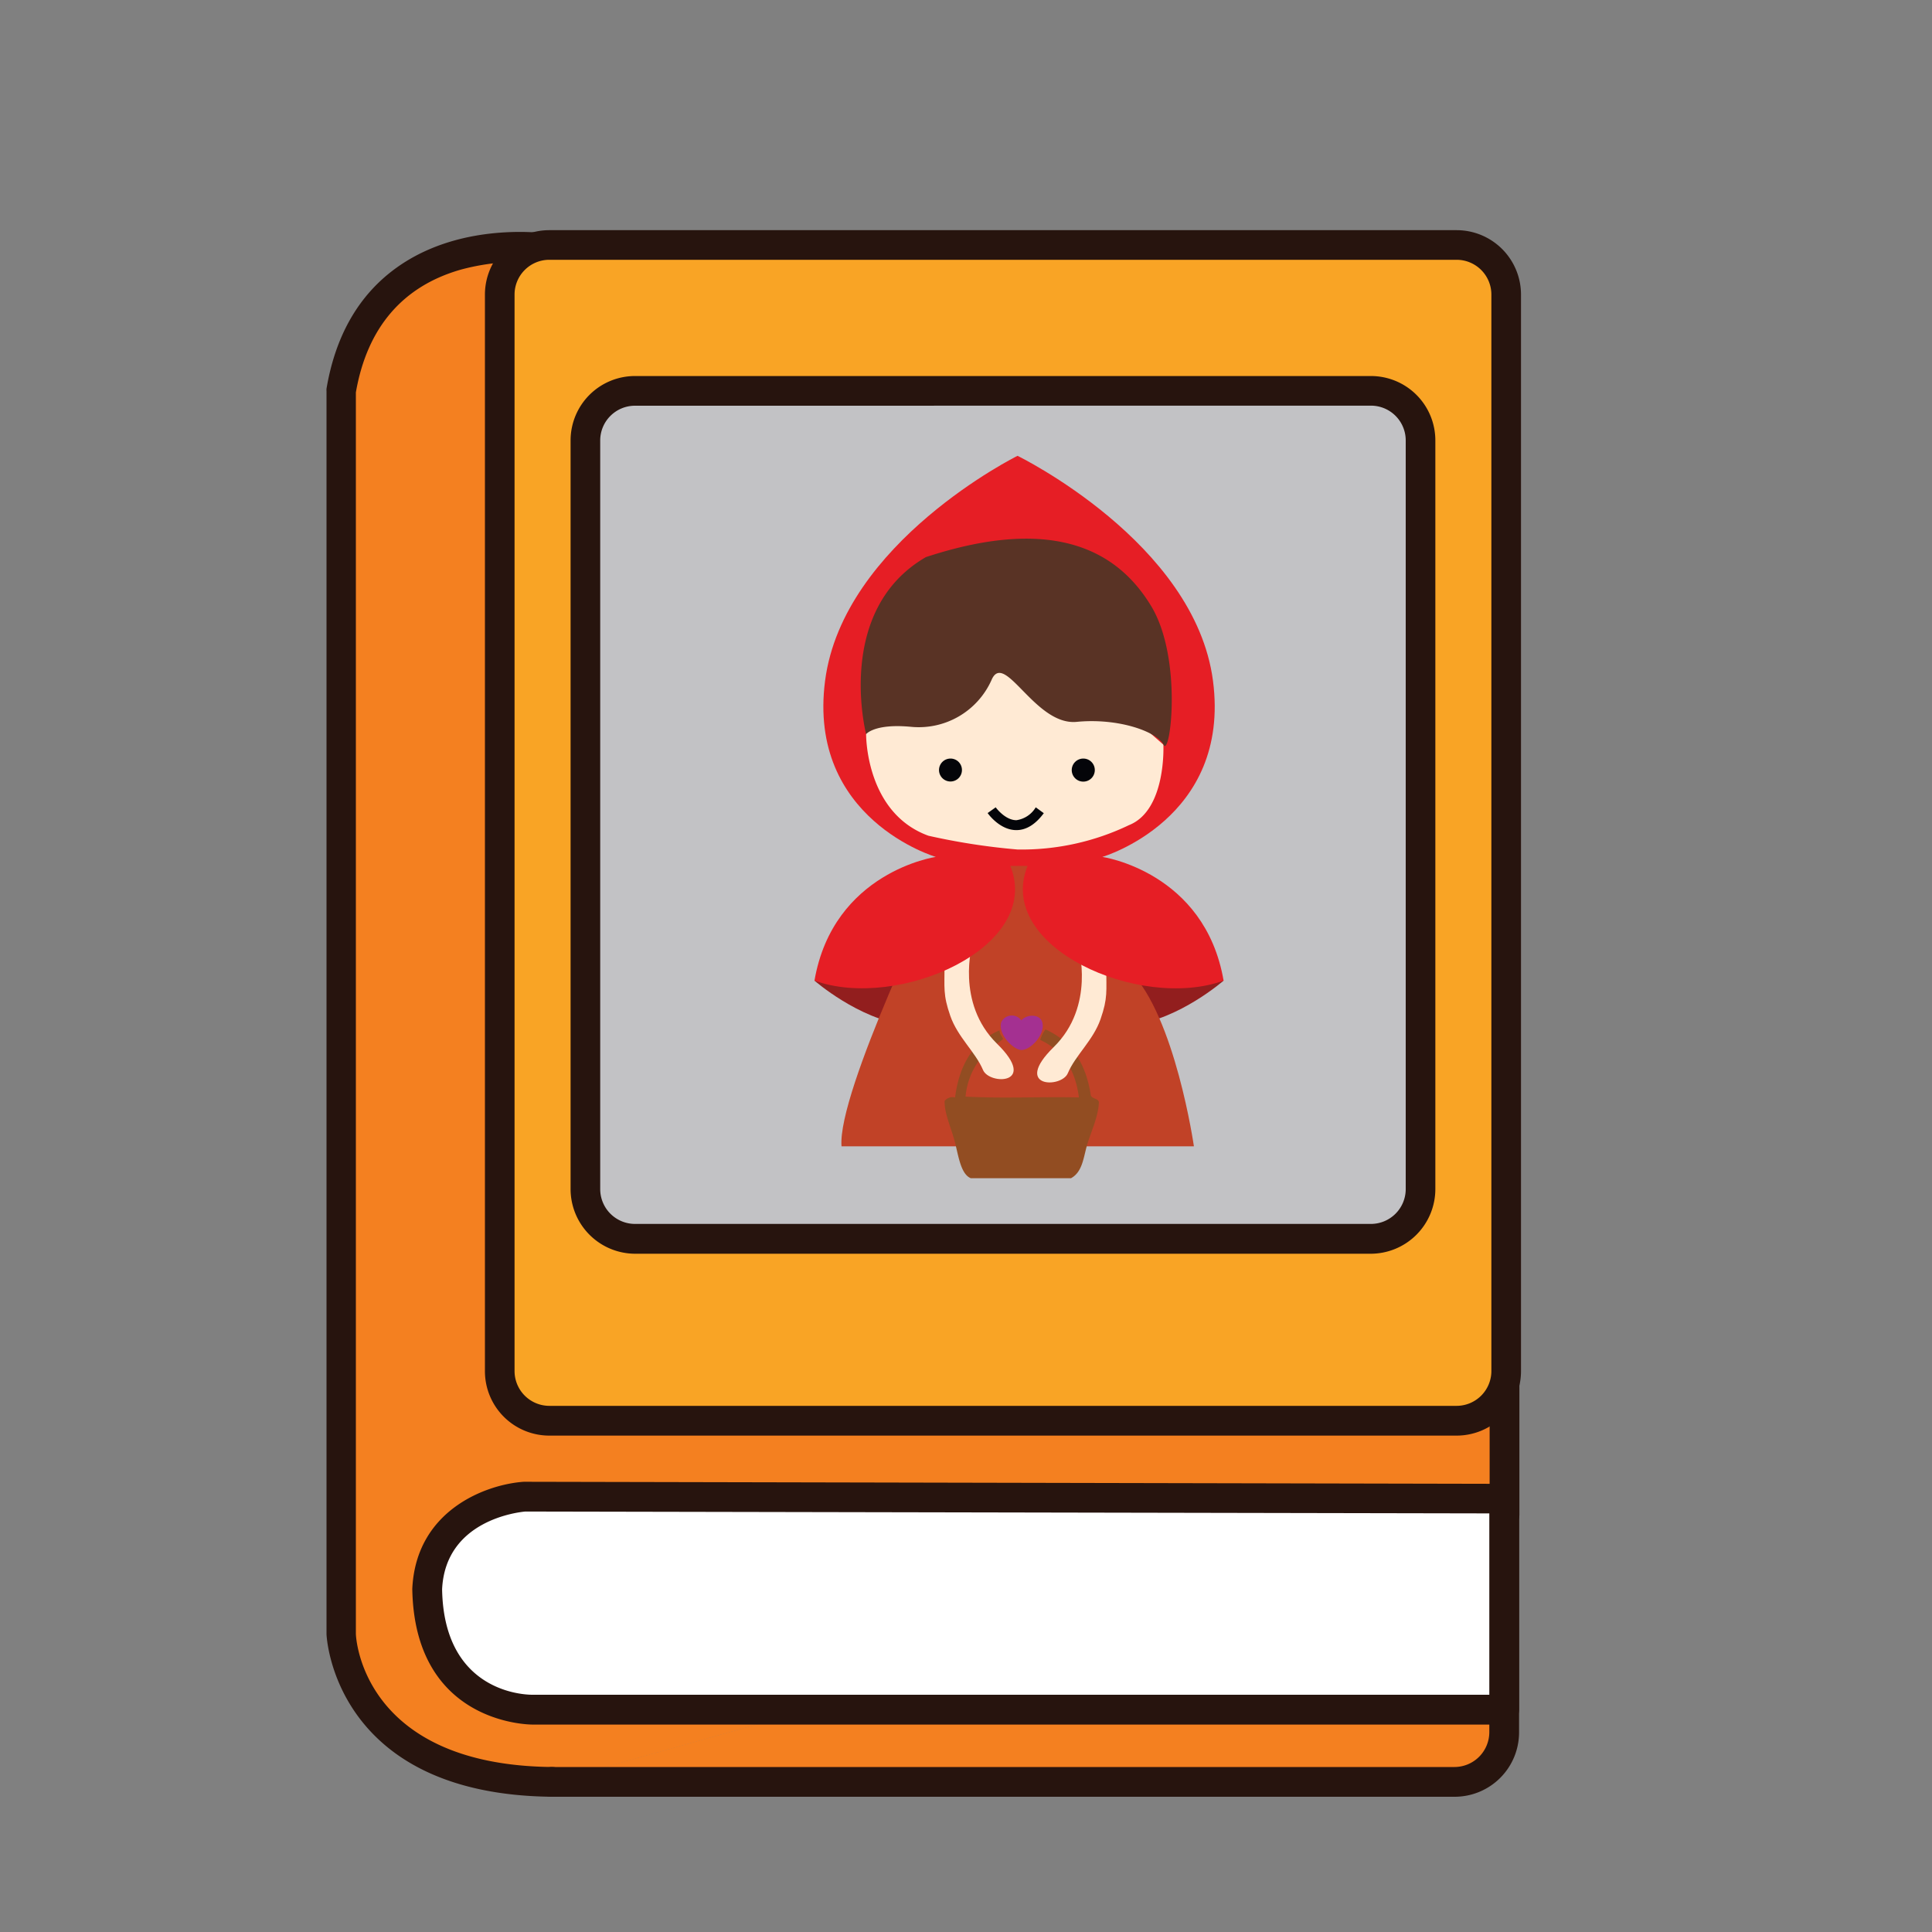 <svg id="story_book" data-name="story book" xmlns="http://www.w3.org/2000/svg" viewBox="0 0 300 300"><rect x="0" y="0" width="300" height="300" fill="#808080" stroke="none"/><defs><style>.cls-1{fill:#f48020;}.cls-2{fill:#27140e;}.cls-3{fill:#fff;}.cls-4{fill:#f9a425;}.cls-5{fill:#c2c2c5;}.cls-6{fill:#921e1e;}.cls-7{fill:#c14227;}.cls-8{fill:#a43091;}.cls-8,.cls-9{fill-rule:evenodd;}.cls-9{fill:#924d22;}.cls-10{fill:#ffead4;}.cls-11{fill:#e61e25;}.cls-12{fill:#593325;}.cls-13{fill:#040509;}</style></defs><title>story book</title><path class="cls-1" d="M233.57,235.18V208.59L181.68,71.1l-96-32.43S57.48,33.8,53,60.72v193s.64,22.69,32.75,23"/><path class="cls-2" d="M85.7,279h0c-33.94-.34-35-25-35-25.27v-193a2.34,2.34,0,0,1,0-.38c1.41-8.35,5.11-14.7,11-18.87,10.42-7.39,23.86-5.18,24.43-5.08l.35.09,96,32.43a2.32,2.32,0,0,1,1.42,1.37l51.88,137.5a2.24,2.24,0,0,1,.15.81v26.59a2.31,2.31,0,1,1-4.62,0V209L179.91,72.94l-94.77-32a35,35,0,0,0-13.63.94c-9,2.59-14.5,9-16.25,19.05V253.67c0,.76,1.1,20.41,30.46,20.71a2.31,2.31,0,0,1,0,4.62Z"/><path class="cls-1" d="M85.7,276.69H225.86a7.73,7.73,0,0,0,7.71-7.71v-33.8"/><path class="cls-2" d="M225.86,279H85.7a2.31,2.31,0,1,1,0-4.62H225.86a5.42,5.42,0,0,0,5.4-5.4v-33.8a2.31,2.31,0,0,1,4.62,0V269A10,10,0,0,1,225.86,279Z"/><path class="cls-3" d="M81.48,232.4l152.09.32v32.76H82.75s-16.1.32-16.41-18.81C67,233.38,81.48,232.4,81.48,232.4Z"/><path class="cls-2" d="M82.69,267.79c-.74,0-18.33-.24-18.67-21.08.58-12.3,11.57-16.23,17.31-16.62h.16l152.08.32a2.31,2.31,0,0,1,2.31,2.31v32.76a2.31,2.31,0,0,1-2.31,2.31Zm-1.12-33.08c-1.08.1-12.41,1.33-12.92,12.07.27,15.92,12.64,16.38,14,16.38v2.32l0-2.32H231.26V235Z"/><rect class="cls-4" x="77.59" y="38.02" width="156.3" height="182.59" rx="7.71" ry="7.71"/><path class="cls-2" d="M226.18,222.92H85.3a10,10,0,0,1-10-10V45.74a10,10,0,0,1,10-10H226.18a10,10,0,0,1,10,10V212.89A10,10,0,0,1,226.18,222.92ZM85.3,40.34a5.4,5.4,0,0,0-5.4,5.4V212.89a5.41,5.41,0,0,0,5.4,5.41H226.18a5.41,5.41,0,0,0,5.4-5.41V45.74a5.4,5.4,0,0,0-5.4-5.4Z"/><path class="cls-5" d="M98.6,60.67H212.88a7.72,7.72,0,0,1,7.72,7.72V184.65a7.71,7.71,0,0,1-7.71,7.71H98.6a7.71,7.71,0,0,1-7.71-7.71V68.39a7.71,7.71,0,0,1,7.71-7.71Z"/><path class="cls-2" d="M212.88,194.68H98.6a10.05,10.05,0,0,1-10-10V68.39a10,10,0,0,1,10-10H212.88a10,10,0,0,1,10,10V184.64A10.05,10.05,0,0,1,212.88,194.68ZM98.6,63a5.4,5.4,0,0,0-5.4,5.4V184.64a5.41,5.41,0,0,0,5.4,5.41H212.88a5.41,5.41,0,0,0,5.4-5.41V68.39a5.4,5.4,0,0,0-5.4-5.4Z"/><path class="cls-6" d="M126.47,152.27s6.87,6,14.13,6.87,7.88-15.27,7.88-15.27Z"/><path class="cls-6" d="M190,152.27s-6.87,6-14.12,6.87S168,143.87,168,143.87Z"/><path class="cls-7" d="M130.67,178h54.72s-2.9-20.15-9.93-27.22-10.84-16.93-10.84-16.93l-6.4-.89-12.41,4.2S130,169.58,130.67,178Z"/><path class="cls-8" d="M158.59,158.44c.87-1,2.87-1,3.25.27.54,1.85-1.78,4.37-3.25,4.33-1.15,0-3.68-2.37-3.11-4.33A1.82,1.82,0,0,1,158.59,158.44Z"/><path class="cls-9" d="M170.64,171.17c-.11,2.23-1.12,4.31-1.76,6.36s-.72,4.41-2.57,5.42H150.74c-1.64-.67-1.94-3.77-2.57-6s-1.52-4.09-1.49-6a1.6,1.6,0,0,1,1.62-.54c.67-5.11,2.85-8.7,6.91-10.42,0,.62.38.88.54,1.35a14.31,14.31,0,0,1-1.9,1.35,11.27,11.27,0,0,0-3.92,7.59c5.59.31,11.78,0,17.6.13-.55-4.41-2.59-7.34-6-8.93a4.88,4.88,0,0,1,.81-1.63c4,1.77,6.3,5.26,7.05,10.29C169.69,170.67,170.54,170.55,170.64,171.17Z"/><path class="cls-10" d="M151,146.55s-2.67,9.16,3.82,15.52-1.19,6.44-2.18,4.07c-1.17-2.78-3.93-5.09-5.08-8.4s-.89-4.33-.89-8c0-4.5,1.78-5.86,1.78-5.86Z"/><path class="cls-10" d="M167.45,147.06s2.67,9.16-3.82,15.52,1.19,6.44,2.18,4.07c1.17-2.78,3.93-5.09,5.08-8.39s.89-4.34.89-8c0-4.5-1.79-5.86-1.79-5.86Z"/><path class="cls-11" d="M159.56,134.46C154.47,147.06,177,157,190,152.27c-2.92-16.92-18.83-19.21-18.83-19.21s20-5.85,17.18-27.36S158,70.78,158,70.78,130.92,84.2,128.12,105.7s17.19,27.36,17.19,27.36-15.91,2.29-18.84,19.21c13,4.71,35.5-5.21,30.41-17.81Z"/><path class="cls-10" d="M134.49,114s-.14,12.2,9.67,15.77A101.9,101.9,0,0,0,158,131.91a38.51,38.51,0,0,0,17.3-3.78c5.85-2.32,5.35-12.5,5.35-12.5L158.22,95.9l-21.06,9.29Z"/><path class="cls-12" d="M134.49,114s1.27-1.66,6.87-1.15a12.37,12.37,0,0,0,12.6-7.25c2-4.71,6.74,7.12,13.23,6.49s12.47,1.52,13.49,3.56,3-13.36-1.91-21.51-14.51-14.37-35-7.63C129.53,94.76,134.49,114,134.49,114Z"/><path class="cls-13" d="M149.37,119.57a1.78,1.78,0,1,1-1.78-1.78A1.77,1.77,0,0,1,149.37,119.57Z"/><path class="cls-13" d="M170,119.57a1.79,1.79,0,1,1-1.78-1.78A1.78,1.78,0,0,1,170,119.57Z"/><path class="cls-13" d="M157.82,128.9h0c-2.58,0-4.39-2.54-4.46-2.65l1.25-.89s1.44,2,3.22,2a4.18,4.18,0,0,0,3-2l1.25.91C160.8,128,159.37,128.9,157.82,128.9Z"/></svg>